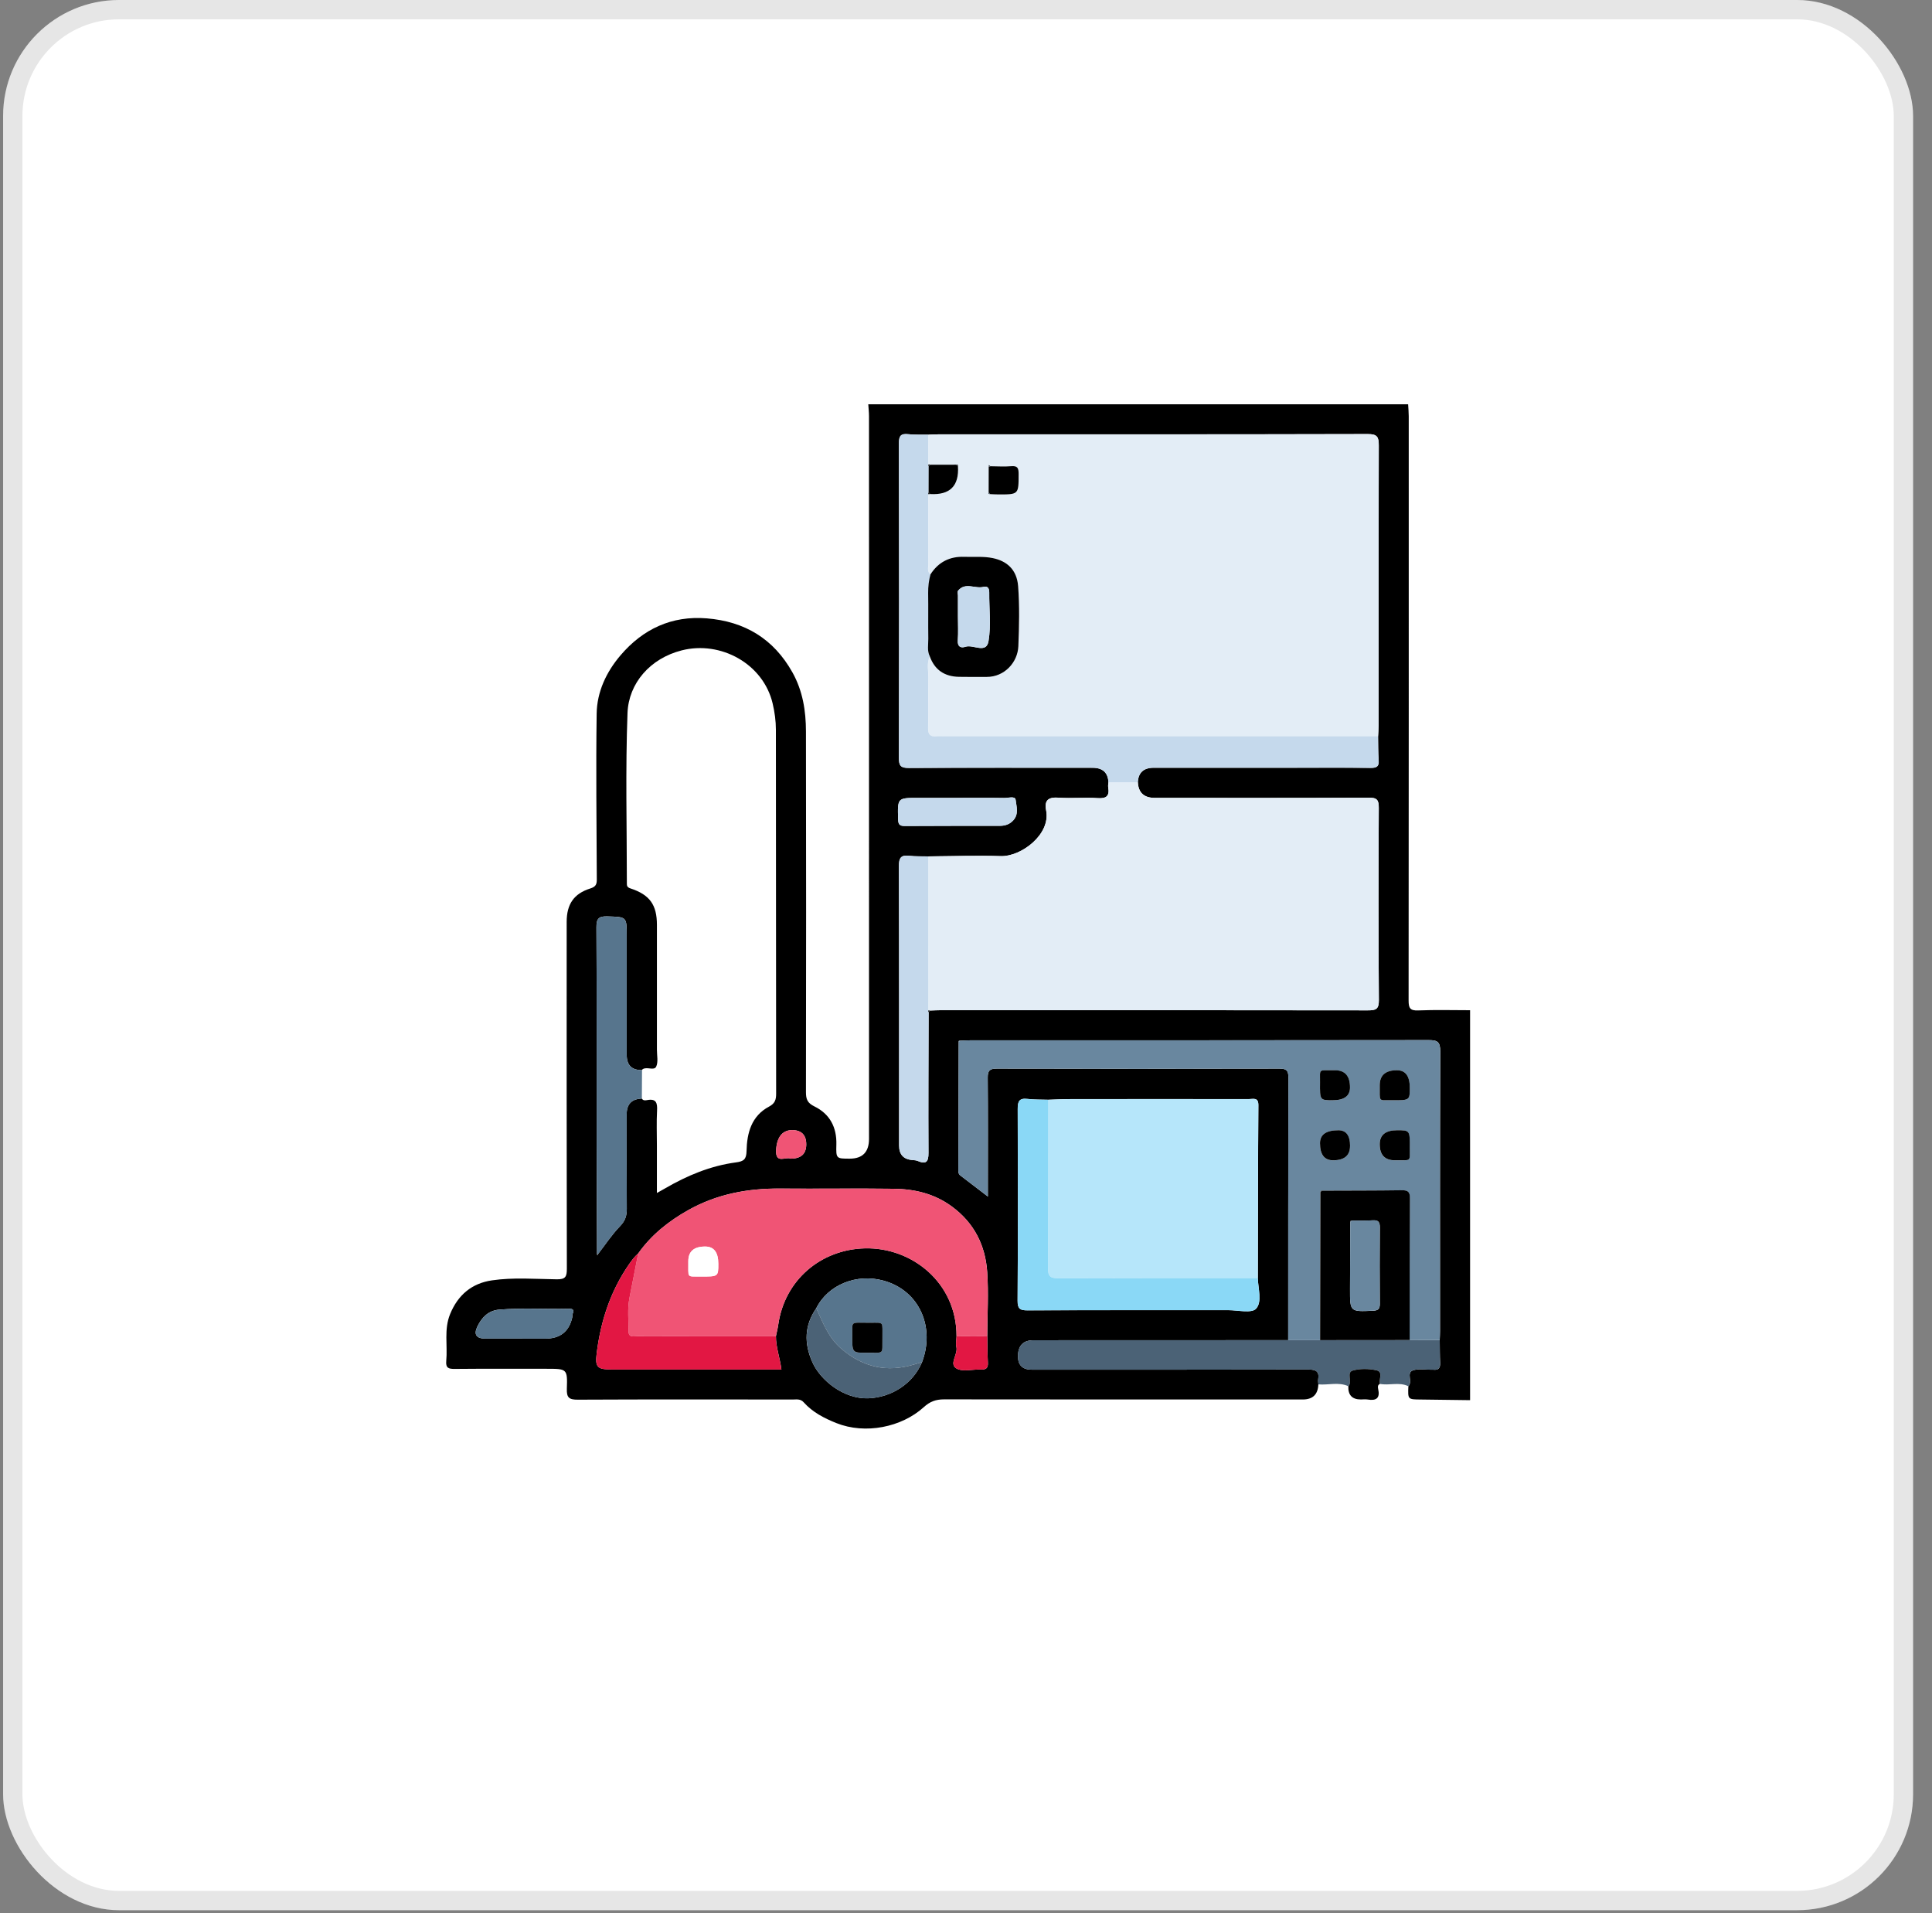 <svg width="100" height="99" viewBox="0 0 100 99" fill="none" xmlns="http://www.w3.org/2000/svg">
<rect x="0" y="0" width="100" height="99" fill="#808080" stroke="none"/>
<rect x="0.161" width="98.86" height="98.855" rx="6" fill="white"/>
<rect x="0.661" y="0.5" width="97.86" height="97.855" rx="5.5" stroke="black" stroke-opacity="0.1"/>
<g clip-path="url(#clip0_13_67)">
<path d="M68.237 71.644C68.217 72.165 67.948 72.425 67.431 72.425C61.24 72.425 55.05 72.428 48.86 72.419C48.439 72.419 48.136 72.529 47.814 72.822C46.669 73.862 44.788 74.246 43.285 73.644C42.662 73.395 42.058 73.085 41.6 72.572C41.43 72.381 41.231 72.427 41.035 72.427C37.327 72.424 33.62 72.417 29.912 72.435C29.461 72.438 29.323 72.336 29.34 71.87C29.376 70.838 29.349 70.836 28.29 70.836C26.704 70.836 25.117 70.828 23.531 70.843C23.213 70.846 23.065 70.792 23.098 70.431C23.173 69.622 22.972 68.795 23.3 68C23.705 67.014 24.422 66.412 25.462 66.26C26.574 66.098 27.699 66.192 28.818 66.206C29.268 66.212 29.341 66.073 29.34 65.66C29.326 59.677 29.33 53.694 29.331 47.709C29.331 46.801 29.695 46.249 30.554 45.979C30.837 45.891 30.89 45.766 30.89 45.516C30.879 42.655 30.842 39.793 30.883 36.932C30.9 35.802 31.381 34.78 32.113 33.919C33.279 32.549 34.768 31.853 36.585 32.001C38.54 32.16 40.04 33.052 41.017 34.798C41.553 35.758 41.714 36.792 41.716 37.854C41.729 44.079 41.725 50.304 41.716 56.528C41.716 56.887 41.795 57.084 42.155 57.259C42.951 57.648 43.316 58.338 43.29 59.238C43.27 59.96 43.286 59.962 43.978 59.962C44.646 59.962 44.98 59.62 44.98 58.937C44.98 46.47 44.98 34.004 44.979 21.537C44.979 21.333 44.954 21.128 44.942 20.923C54.256 20.923 63.569 20.923 72.884 20.923C72.895 21.128 72.916 21.334 72.916 21.539C72.917 31.617 72.919 41.693 72.909 51.772C72.909 52.156 72.974 52.309 73.404 52.291C74.299 52.254 75.195 52.28 76.091 52.28V72.46C75.241 72.449 74.389 72.434 73.538 72.427C72.869 72.421 72.869 72.427 72.897 71.74C73.132 71.502 72.782 71.052 73.119 70.924C73.404 70.814 73.761 70.889 74.085 70.883C74.119 70.883 74.154 70.879 74.187 70.883C74.454 70.914 74.555 70.796 74.541 70.529C74.522 70.137 74.526 69.742 74.52 69.35C74.526 69.195 74.535 69.04 74.535 68.885C74.535 64.06 74.528 59.234 74.548 54.409C74.549 53.922 74.405 53.825 73.948 53.827C66.037 53.84 58.127 53.836 50.216 53.838C50.045 53.838 49.872 53.849 49.7 53.856C49.636 53.845 49.606 53.871 49.622 53.937C49.616 56.125 49.611 58.313 49.605 60.501C49.605 60.621 49.593 60.746 49.706 60.832C50.16 61.179 50.613 61.526 51.132 61.922V61.35C51.132 59.489 51.14 57.629 51.125 55.767C51.122 55.406 51.229 55.301 51.59 55.302C56.466 55.313 61.344 55.313 66.221 55.302C66.575 55.302 66.689 55.389 66.689 55.759C66.676 60.291 66.678 64.823 66.677 69.355C62.285 69.355 57.891 69.358 53.498 69.359C52.96 69.359 52.691 69.636 52.691 70.191C52.691 70.651 52.928 70.882 53.403 70.882C58.174 70.882 62.947 70.886 67.719 70.874C68.12 70.874 68.298 70.973 68.23 71.387C68.216 71.47 68.236 71.558 68.24 71.644H68.237ZM42.252 67.7C41.632 68.593 41.611 69.517 42.05 70.499C42.462 71.427 43.673 72.417 44.957 72.363C46.153 72.312 47.265 71.601 47.724 70.491C48.389 68.752 47.647 66.803 45.73 66.274C44.344 65.892 42.86 66.481 42.252 67.698V67.7ZM48.064 52.383C48.092 52.354 48.12 52.325 48.147 52.296C48.337 52.29 48.526 52.279 48.714 52.279C56.075 52.279 63.437 52.275 70.797 52.287C71.222 52.287 71.374 52.228 71.37 51.745C71.343 48.436 71.348 45.126 71.365 41.816C71.368 41.392 71.274 41.277 70.837 41.28C67.149 41.299 63.459 41.291 59.77 41.291C59.214 41.291 58.922 41.022 58.895 40.483C58.92 39.983 59.195 39.732 59.721 39.732C62.186 39.732 64.652 39.732 67.118 39.732C68.395 39.732 69.67 39.724 70.947 39.739C71.252 39.743 71.388 39.673 71.361 39.341C71.33 38.93 71.338 38.515 71.33 38.103C71.338 37.915 71.355 37.725 71.355 37.537C71.356 32.712 71.35 27.885 71.365 23.06C71.367 22.615 71.29 22.462 70.796 22.464C63.384 22.483 55.972 22.476 48.561 22.478C48.389 22.478 48.217 22.489 48.045 22.496C47.701 22.49 47.353 22.508 47.013 22.471C46.627 22.428 46.525 22.554 46.526 22.947C46.54 28.373 46.54 33.802 46.526 39.229C46.526 39.637 46.63 39.745 47.04 39.743C50.209 39.725 53.381 39.734 56.551 39.734C57.074 39.734 57.348 39.984 57.372 40.485C57.367 40.57 57.344 40.659 57.36 40.74C57.436 41.184 57.281 41.337 56.813 41.305C56.147 41.258 55.472 41.328 54.805 41.281C54.277 41.244 54.042 41.396 54.148 41.941C54.393 43.188 52.846 44.339 51.803 44.306C50.551 44.266 49.297 44.312 48.044 44.32C47.717 44.312 47.388 44.327 47.066 44.289C46.637 44.238 46.524 44.392 46.526 44.822C46.542 49.642 46.536 54.463 46.536 59.283C46.536 59.759 46.776 60.011 47.257 60.036C47.34 60.041 47.428 60.05 47.504 60.083C47.936 60.267 48.06 60.126 48.057 59.667C48.044 57.24 48.059 54.813 48.064 52.386V52.383ZM30.9 64.894C30.907 64.918 30.912 64.942 30.919 64.967C30.932 64.943 30.943 64.921 30.955 64.898C31.33 64.414 31.669 63.894 32.092 63.458C32.362 63.18 32.445 62.913 32.442 62.551C32.429 60.92 32.436 59.29 32.436 57.658C32.436 57.139 32.698 56.87 33.222 56.851C33.287 56.966 33.404 56.95 33.497 56.931C33.96 56.844 34.031 57.071 34.009 57.472C33.976 58.074 34.001 58.678 34.001 59.283C34.001 60.082 34.001 60.881 34.001 61.739C34.19 61.632 34.305 61.57 34.418 61.504C35.565 60.837 36.775 60.33 38.096 60.155C38.497 60.103 38.631 59.993 38.641 59.575C38.661 58.634 38.892 57.753 39.809 57.266C40.113 57.104 40.173 56.911 40.173 56.596C40.163 50.318 40.169 44.04 40.16 37.764C40.16 37.311 40.098 36.857 39.993 36.409C39.508 34.345 37.3 33.146 35.288 33.657C33.652 34.072 32.539 35.358 32.48 36.896C32.37 39.822 32.446 42.756 32.446 45.686C32.446 45.82 32.438 45.913 32.633 45.977C33.637 46.306 34.001 46.829 34.002 47.864C34.003 50.021 34.002 52.175 34.002 54.331C34.002 54.623 34.077 54.955 33.965 55.197C33.857 55.428 33.485 55.185 33.261 55.333C33.248 55.341 33.243 55.362 33.233 55.376C32.704 55.389 32.439 55.129 32.439 54.597C32.439 52.547 32.439 50.496 32.439 48.447C32.439 47.432 32.439 47.456 31.447 47.425C30.994 47.409 30.869 47.531 30.872 47.993C30.893 51.697 30.882 55.402 30.884 59.106C30.886 61.035 30.896 62.964 30.902 64.894H30.9ZM33.031 64.87C32.836 65.037 32.688 65.241 32.543 65.452C31.588 66.838 31.088 68.387 30.884 70.04C30.796 70.762 30.919 70.871 31.67 70.871C34.201 70.871 36.731 70.871 39.261 70.871C39.653 70.871 40.044 70.871 40.447 70.871C40.362 70.24 40.158 69.711 40.163 69.146C40.203 68.947 40.255 68.751 40.283 68.55C40.615 66.239 42.488 64.66 44.766 64.603C47.199 64.542 49.517 66.38 49.511 69.146C49.505 69.335 49.461 69.531 49.503 69.709C49.591 70.098 49.106 70.589 49.508 70.82C49.832 71.005 50.344 70.857 50.771 70.874C51.03 70.885 51.149 70.803 51.133 70.525C51.11 70.065 51.111 69.603 51.102 69.141C51.106 68.04 51.172 66.935 51.099 65.84C51.006 64.459 50.435 63.3 49.279 62.446C48.371 61.775 47.355 61.536 46.273 61.52C44.311 61.494 42.348 61.525 40.386 61.509C38.707 61.495 37.108 61.793 35.631 62.621C34.612 63.193 33.713 63.906 33.032 64.87H33.031ZM54.26 56.912C53.901 56.9 53.537 56.912 53.18 56.869C52.756 56.819 52.675 56.996 52.677 57.388C52.691 60.696 52.691 64.006 52.671 67.314C52.669 67.733 52.794 67.814 53.186 67.812C56.65 67.796 60.115 67.805 63.578 67.802C64.074 67.802 64.787 67.978 65.016 67.725C65.34 67.369 65.117 66.685 65.106 66.14C65.113 63.158 65.113 60.176 65.134 57.194C65.136 56.773 64.87 56.878 64.652 56.878C61.583 56.875 58.514 56.873 55.446 56.878C55.051 56.878 54.656 56.9 54.262 56.912H54.26ZM49.546 41.29H47.529C46.449 41.29 46.457 41.29 46.486 42.388C46.493 42.645 46.546 42.747 46.828 42.745C48.465 42.732 50.103 42.74 51.74 42.736C52.001 42.736 52.234 42.674 52.432 42.468C52.75 42.137 52.609 41.736 52.569 41.392C52.544 41.179 52.182 41.299 51.974 41.295C51.164 41.281 50.353 41.29 49.544 41.29H49.546ZM27.034 69.276C27.43 69.276 27.827 69.276 28.222 69.276C28.997 69.276 29.464 68.904 29.623 68.16C29.634 68.111 29.615 68.051 29.634 68.007C29.719 67.816 29.684 67.723 29.454 67.729C28.25 67.758 27.044 67.676 25.841 67.774C25.279 67.82 24.938 68.177 24.712 68.642C24.506 69.065 24.655 69.272 25.122 69.275C25.759 69.278 26.397 69.275 27.033 69.275L27.034 69.276ZM40.916 59.962C41.458 59.962 41.73 59.717 41.732 59.227C41.734 58.73 41.473 58.474 40.975 58.485C40.472 58.497 40.203 58.884 40.172 59.525C40.136 60.256 40.682 59.843 40.916 59.96V59.962Z" fill="black"/>
<path d="M68.237 71.644C68.233 71.558 68.213 71.47 68.227 71.387C68.295 70.974 68.116 70.873 67.715 70.874C62.944 70.886 58.171 70.882 53.4 70.882C52.925 70.882 52.688 70.652 52.688 70.191C52.688 69.637 52.957 69.359 53.495 69.359C57.888 69.359 62.282 69.357 66.674 69.355C67.226 69.355 67.776 69.355 68.328 69.355C69.873 69.354 71.418 69.353 72.962 69.351C73.481 69.351 73.999 69.351 74.519 69.35C74.525 69.743 74.519 70.137 74.54 70.529C74.554 70.796 74.453 70.914 74.186 70.884C74.153 70.879 74.118 70.884 74.084 70.884C73.759 70.891 73.403 70.814 73.118 70.924C72.781 71.054 73.131 71.503 72.896 71.74C72.421 71.504 71.91 71.716 71.424 71.617C71.357 71.377 71.612 70.99 71.24 70.911C70.848 70.828 70.398 70.817 70.016 70.927C69.693 71.02 69.979 71.456 69.824 71.701C69.816 71.715 69.801 71.726 69.79 71.738C69.285 71.507 68.754 71.689 68.238 71.643L68.237 71.644Z" fill="#4B6276"/>
<path d="M69.789 71.74C69.801 71.727 69.815 71.716 69.823 71.702C69.978 71.458 69.691 71.02 70.016 70.928C70.396 70.819 70.845 70.828 71.24 70.913C71.612 70.992 71.356 71.379 71.423 71.618C71.3 71.673 71.313 71.792 71.334 71.882C71.44 72.354 71.238 72.502 70.794 72.427C70.678 72.408 70.556 72.424 70.436 72.424C69.988 72.424 69.772 72.197 69.789 71.741V71.74Z" fill="black"/>
<path d="M48.046 22.496C48.218 22.49 48.391 22.478 48.562 22.478C55.974 22.478 63.385 22.483 70.796 22.464C71.29 22.464 71.368 22.615 71.366 23.06C71.351 27.885 71.356 32.712 71.355 37.537C71.355 37.725 71.338 37.915 71.33 38.103C63.836 38.103 56.34 38.103 48.846 38.103C48.725 38.103 48.604 38.09 48.485 38.106C48.147 38.146 48.032 38.006 48.041 37.667C48.06 36.806 48.035 35.944 48.053 35.084C48.062 34.712 47.959 34.329 48.128 33.968C48.38 34.676 48.897 35.015 49.634 35.03C50.117 35.04 50.599 35.034 51.082 35.034C52.002 35.034 52.678 34.275 52.712 33.448C52.755 32.416 52.778 31.376 52.701 30.349C52.636 29.458 52.093 29.032 51.396 28.887C50.899 28.783 50.404 28.837 49.909 28.819C49.157 28.791 48.57 29.091 48.164 29.729C47.981 29.584 48.052 29.379 48.052 29.198C48.046 27.991 48.049 26.783 48.05 25.576C48.084 25.573 48.118 25.572 48.151 25.569C49.172 25.628 49.651 25.149 49.588 24.133C49.605 24.055 49.569 24.032 49.497 24.05C49.049 24.05 48.599 24.052 48.151 24.053C48.12 24.034 48.086 24.031 48.053 24.044C48.053 23.528 48.052 23.012 48.05 22.496H48.046ZM51.173 24.14C51.173 24.586 51.172 25.031 51.17 25.476C51.147 25.552 51.175 25.585 51.253 25.572C51.39 25.577 51.526 25.587 51.663 25.587C52.733 25.591 52.721 25.591 52.722 24.53C52.722 24.232 52.672 24.096 52.336 24.125C51.98 24.157 51.618 24.129 51.259 24.127C51.233 24.104 51.206 24.082 51.179 24.061L51.172 24.139L51.173 24.14Z" fill="#E3EDF6"/>
<path d="M48.045 44.319C49.298 44.31 50.552 44.265 51.804 44.305C52.847 44.338 54.394 43.187 54.149 41.94C54.043 41.396 54.278 41.243 54.806 41.28C55.473 41.327 56.148 41.257 56.814 41.304C57.282 41.337 57.437 41.183 57.361 40.739C57.347 40.658 57.369 40.569 57.373 40.483C57.881 40.483 58.388 40.483 58.896 40.483C58.922 41.022 59.214 41.291 59.771 41.291C63.46 41.291 67.149 41.3 70.838 41.28C71.275 41.277 71.369 41.394 71.366 41.817C71.347 45.126 71.343 48.436 71.37 51.745C71.374 52.228 71.222 52.289 70.798 52.287C63.438 52.275 56.076 52.278 48.716 52.279C48.526 52.279 48.337 52.29 48.149 52.296C48.115 52.293 48.082 52.291 48.048 52.289C48.048 49.632 48.046 46.974 48.045 44.317V44.319Z" fill="#E3EDF6"/>
<path d="M68.328 69.355C67.776 69.355 67.225 69.355 66.674 69.355C66.675 64.823 66.674 60.291 66.686 55.759C66.686 55.39 66.571 55.301 66.217 55.303C61.341 55.314 56.463 55.314 51.587 55.303C51.226 55.303 51.119 55.406 51.122 55.767C51.139 57.629 51.129 59.489 51.129 61.35V61.922C50.61 61.526 50.157 61.179 49.703 60.832C49.591 60.746 49.602 60.621 49.602 60.501C49.608 58.313 49.613 56.125 49.619 53.938C49.645 53.91 49.671 53.884 49.698 53.856C49.869 53.85 50.042 53.838 50.213 53.838C58.124 53.838 66.035 53.841 73.944 53.827C74.4 53.827 74.546 53.922 74.544 54.409C74.523 59.234 74.532 64.06 74.532 68.885C74.532 69.04 74.522 69.195 74.517 69.35C73.998 69.35 73.479 69.35 72.959 69.351C72.962 66.903 72.959 64.457 72.972 62.009C72.973 61.693 72.883 61.592 72.564 61.598C71.185 61.619 69.806 61.614 68.427 61.62C68.362 61.608 68.332 61.634 68.337 61.699C68.333 64.252 68.329 66.803 68.324 69.356L68.328 69.355ZM69.097 55.388C68.201 55.402 68.331 55.276 68.324 56.026C68.314 56.941 68.321 56.941 68.971 56.941C69.574 56.941 69.875 56.721 69.875 56.28C69.875 55.687 69.616 55.39 69.097 55.39V55.388ZM71.413 56.167C71.426 57.056 71.309 56.933 72.051 56.94C72.968 56.948 72.968 56.943 72.969 56.291C72.969 55.689 72.747 55.388 72.304 55.388C71.71 55.388 71.413 55.648 71.413 56.167ZM69.875 59.306C69.875 58.765 69.675 58.495 69.274 58.495C68.638 58.495 68.32 58.716 68.32 59.16C68.32 59.752 68.545 60.048 68.997 60.048C69.582 60.048 69.874 59.8 69.874 59.306H69.875ZM72.199 60.048C73.073 60.035 72.961 60.154 72.966 59.403C72.973 58.495 72.968 58.495 72.308 58.495C71.71 58.495 71.412 58.735 71.412 59.216C71.412 59.77 71.674 60.048 72.197 60.048H72.199Z" fill="#69879F"/>
<path d="M54.26 56.914C54.654 56.901 55.05 56.879 55.444 56.879C58.513 56.876 61.582 56.876 64.651 56.879C64.868 56.879 65.135 56.774 65.132 57.196C65.111 60.178 65.111 63.159 65.104 66.141C61.662 66.141 58.22 66.137 54.778 66.151C54.386 66.152 54.241 66.065 54.244 65.639C54.264 62.731 54.258 59.822 54.26 56.914Z" fill="#B6E6FA"/>
<path d="M49.509 69.148C49.515 66.382 47.197 64.544 44.764 64.605C42.488 64.661 40.615 66.241 40.282 68.552C40.253 68.752 40.203 68.949 40.161 69.148C37.784 69.148 35.407 69.152 33.031 69.145C32.834 69.145 32.529 69.257 32.532 68.885C32.536 68.318 32.468 67.749 32.577 67.185C32.725 66.413 32.879 65.642 33.031 64.87C33.71 63.905 34.61 63.191 35.63 62.621C37.106 61.794 38.705 61.496 40.384 61.51C42.347 61.526 44.309 61.494 46.272 61.521C47.353 61.534 48.37 61.775 49.277 62.446C50.433 63.3 51.004 64.459 51.097 65.84C51.17 66.935 51.104 68.04 51.099 69.141C50.57 69.142 50.04 69.145 49.509 69.146V69.148ZM35.627 65.27C35.641 66.163 35.513 66.054 36.257 66.061C37.18 66.069 37.18 66.064 37.18 65.408C37.18 64.81 36.953 64.511 36.498 64.511C35.917 64.511 35.627 64.764 35.627 65.271V65.27Z" fill="#F05475"/>
<path d="M58.896 40.483C58.388 40.483 57.881 40.483 57.373 40.483C57.349 39.982 57.075 39.732 56.552 39.732C53.382 39.732 50.211 39.724 47.041 39.742C46.631 39.745 46.526 39.635 46.528 39.227C46.542 33.8 46.542 28.372 46.528 22.945C46.528 22.553 46.629 22.427 47.014 22.47C47.355 22.507 47.702 22.489 48.046 22.494C48.046 23.01 48.048 23.526 48.049 24.042C48.046 24.074 48.052 24.104 48.068 24.132C48.068 24.58 48.066 25.028 48.064 25.478C48.046 25.508 48.041 25.54 48.046 25.574C48.046 26.782 48.042 27.989 48.048 29.197C48.048 29.376 47.977 29.582 48.16 29.727C48.072 30.04 48.035 30.357 48.039 30.683C48.05 31.474 48.035 32.267 48.046 33.058C48.05 33.361 47.977 33.675 48.124 33.966C47.955 34.329 48.057 34.712 48.049 35.083C48.031 35.944 48.056 36.806 48.037 37.666C48.03 38.005 48.143 38.144 48.48 38.104C48.599 38.09 48.721 38.102 48.842 38.102C56.336 38.102 63.832 38.102 71.326 38.102C71.334 38.515 71.326 38.928 71.358 39.339C71.383 39.67 71.249 39.74 70.943 39.738C69.666 39.722 68.391 39.731 67.115 39.731C64.649 39.731 62.183 39.731 59.717 39.731C59.192 39.731 58.916 39.981 58.892 40.482L58.896 40.483Z" fill="#C5D9EC"/>
<path d="M54.26 56.914C54.257 59.822 54.264 62.731 54.244 65.639C54.241 66.065 54.386 66.152 54.777 66.151C58.22 66.137 61.662 66.142 65.104 66.141C65.115 66.686 65.338 67.371 65.014 67.726C64.785 67.979 64.072 67.802 63.576 67.803C60.112 67.806 56.647 67.798 53.184 67.813C52.793 67.814 52.667 67.734 52.67 67.315C52.691 64.007 52.689 60.698 52.675 57.389C52.674 56.998 52.754 56.821 53.179 56.871C53.535 56.914 53.898 56.901 54.259 56.914H54.26Z" fill="#8AD8F6"/>
<path d="M33.231 55.377C33.229 55.869 33.226 56.36 33.223 56.853C32.699 56.872 32.438 57.141 32.438 57.659C32.438 59.289 32.431 60.92 32.443 62.552C32.446 62.914 32.363 63.181 32.093 63.459C31.67 63.896 31.331 64.415 30.956 64.899C30.938 64.893 30.92 64.892 30.901 64.895C30.895 62.965 30.886 61.036 30.883 59.107C30.88 55.403 30.891 51.698 30.871 47.995C30.868 47.533 30.992 47.411 31.446 47.426C32.436 47.459 32.438 47.435 32.438 48.448C32.438 50.498 32.438 52.549 32.438 54.598C32.438 55.13 32.702 55.39 33.231 55.377Z" fill="#57758D"/>
<path d="M48.045 44.319C48.045 46.975 48.046 49.633 48.048 52.29C48.041 52.323 48.048 52.355 48.066 52.384C48.06 54.811 48.045 57.238 48.059 59.666C48.062 60.125 47.937 60.264 47.505 60.082C47.429 60.05 47.341 60.04 47.258 60.035C46.778 60.008 46.537 59.757 46.537 59.281C46.537 54.461 46.543 49.64 46.528 44.821C46.526 44.391 46.64 44.237 47.067 44.288C47.389 44.327 47.718 44.31 48.045 44.319Z" fill="#C5D9EC"/>
<path d="M33.031 64.872C32.88 65.643 32.727 66.414 32.577 67.187C32.469 67.75 32.536 68.32 32.532 68.886C32.529 69.258 32.833 69.145 33.031 69.147C35.408 69.152 37.785 69.149 40.161 69.149C40.157 69.713 40.361 70.242 40.445 70.874C40.042 70.874 39.651 70.874 39.26 70.874C36.729 70.874 34.199 70.874 31.669 70.874C30.918 70.874 30.793 70.765 30.883 70.043C31.086 68.39 31.588 66.841 32.541 65.455C32.688 65.244 32.834 65.04 33.029 64.873L33.031 64.872Z" fill="#E21743"/>
<path d="M42.251 67.7C42.86 66.483 44.344 65.892 45.73 66.275C47.647 66.804 48.388 68.752 47.724 70.492C47.593 70.531 47.461 70.568 47.33 70.608C45.925 71.037 44.685 70.77 43.556 69.806C42.881 69.231 42.594 68.458 42.25 67.7H42.251ZM45.673 69.252C45.66 68.38 45.788 68.452 45.042 68.455C43.984 68.459 44.12 68.337 44.113 69.106C44.105 70.007 44.11 70.014 44.844 70.007C45.795 69.998 45.658 70.13 45.673 69.253V69.252Z" fill="#57758D"/>
<path d="M42.251 67.7C42.596 68.456 42.882 69.23 43.557 69.806C44.687 70.77 45.925 71.036 47.331 70.608C47.462 70.568 47.594 70.531 47.725 70.492C47.266 71.603 46.154 72.314 44.958 72.365C43.673 72.419 42.463 71.428 42.051 70.501C41.614 69.517 41.633 68.595 42.253 67.701L42.251 67.7Z" fill="#4B6276"/>
<path d="M49.544 41.292C50.354 41.292 51.165 41.284 51.974 41.298C52.181 41.302 52.544 41.181 52.569 41.395C52.609 41.739 52.75 42.14 52.432 42.471C52.234 42.677 52 42.739 51.74 42.739C50.103 42.743 48.465 42.735 46.828 42.747C46.544 42.75 46.493 42.648 46.486 42.391C46.457 41.292 46.447 41.292 47.529 41.292H49.545H49.544Z" fill="#C5D9EC"/>
<path d="M27.034 69.276C26.396 69.276 25.759 69.279 25.123 69.276C24.657 69.274 24.507 69.066 24.713 68.643C24.94 68.178 25.28 67.822 25.842 67.776C27.045 67.678 28.251 67.759 29.456 67.73C29.685 67.725 29.72 67.817 29.635 68.008C29.616 68.053 29.635 68.112 29.624 68.162C29.464 68.907 28.997 69.279 28.223 69.278C27.828 69.278 27.431 69.278 27.035 69.278L27.034 69.276Z" fill="#57758D"/>
<path d="M49.51 69.148C50.039 69.147 50.569 69.144 51.1 69.142C51.11 69.604 51.107 70.066 51.132 70.527C51.147 70.805 51.028 70.885 50.769 70.875C50.342 70.857 49.83 71.007 49.507 70.821C49.104 70.59 49.591 70.1 49.501 69.711C49.461 69.534 49.504 69.336 49.51 69.148Z" fill="#E21743"/>
<path d="M40.915 59.962C40.682 59.844 40.135 60.257 40.171 59.526C40.203 58.886 40.471 58.499 40.975 58.486C41.473 58.474 41.734 58.73 41.731 59.229C41.729 59.718 41.457 59.963 40.915 59.963V59.962Z" fill="#F05475"/>
<path d="M30.9 64.895C30.919 64.892 30.937 64.894 30.955 64.899C30.942 64.923 30.931 64.945 30.919 64.969C30.912 64.944 30.907 64.92 30.9 64.895Z" fill="#4F5356"/>
<path d="M49.7 53.855C49.674 53.882 49.648 53.908 49.622 53.936C49.608 53.87 49.635 53.843 49.7 53.855Z" fill="#57758D"/>
<path d="M48.064 52.384C48.046 52.355 48.041 52.324 48.046 52.29C48.08 52.293 48.113 52.294 48.147 52.297C48.12 52.326 48.092 52.355 48.064 52.384Z" fill="#0F1416"/>
<path d="M68.328 69.355C68.332 66.802 68.337 64.251 68.342 61.698C68.373 61.671 68.402 61.645 68.432 61.619C69.811 61.613 71.19 61.617 72.569 61.597C72.888 61.593 72.978 61.694 72.977 62.007C72.963 64.455 72.966 66.902 72.964 69.35C71.419 69.351 69.874 69.352 68.33 69.354L68.328 69.355ZM69.988 63.168C69.919 63.155 69.888 63.184 69.891 63.254C69.887 64.404 69.88 65.556 69.877 66.707C69.874 67.892 69.877 67.884 71.051 67.834C71.305 67.823 71.421 67.765 71.419 67.485C71.408 66.162 71.41 64.838 71.419 63.516C71.421 63.256 71.349 63.139 71.071 63.154C70.711 63.175 70.349 63.165 69.989 63.169L69.988 63.168Z" fill="black"/>
<path d="M48.125 33.965C47.978 33.673 48.052 33.359 48.048 33.056C48.037 32.266 48.052 31.473 48.041 30.682C48.037 30.356 48.074 30.039 48.161 29.726C48.568 29.089 49.154 28.789 49.906 28.816C50.401 28.834 50.897 28.78 51.393 28.884C52.09 29.029 52.634 29.455 52.699 30.346C52.775 31.375 52.751 32.413 52.71 33.445C52.675 34.272 51.999 35.031 51.079 35.031C50.596 35.031 50.114 35.038 49.631 35.027C48.894 35.012 48.377 34.673 48.125 33.965ZM49.583 31.903C49.583 32.315 49.605 32.729 49.576 33.139C49.552 33.474 49.736 33.55 49.973 33.47C50.374 33.336 51.05 33.856 51.165 33.177C51.303 32.358 51.194 31.499 51.202 30.659C51.205 30.436 51.114 30.318 50.901 30.372C50.467 30.48 49.962 30.112 49.59 30.569C49.547 30.621 49.583 30.736 49.583 30.822C49.583 31.183 49.583 31.544 49.583 31.903Z" fill="black"/>
<path d="M48.064 25.478C48.064 25.03 48.067 24.581 48.068 24.132C48.095 24.106 48.121 24.078 48.147 24.052C48.595 24.052 49.045 24.05 49.493 24.049C49.523 24.077 49.554 24.104 49.584 24.132C49.647 25.148 49.168 25.627 48.147 25.568C48.12 25.537 48.092 25.507 48.064 25.478Z" fill="black"/>
<path d="M51.26 24.127C51.62 24.128 51.981 24.157 52.338 24.125C52.674 24.095 52.724 24.232 52.724 24.53C52.722 25.591 52.733 25.591 51.664 25.587C51.527 25.587 51.392 25.577 51.255 25.572C51.227 25.54 51.2 25.508 51.172 25.476C51.172 25.031 51.173 24.586 51.175 24.14L51.219 24.143L51.26 24.128V24.127Z" fill="black"/>
<path d="M51.26 24.127L51.219 24.142L51.175 24.139C51.177 24.113 51.179 24.088 51.182 24.061C51.208 24.084 51.234 24.106 51.262 24.127H51.26Z" fill="#2A3640"/>
<path d="M49.584 24.133C49.554 24.106 49.523 24.078 49.493 24.05C49.565 24.032 49.601 24.055 49.584 24.133Z" fill="#0F1416"/>
<path d="M48.147 24.053C48.121 24.079 48.095 24.107 48.068 24.133C48.052 24.106 48.046 24.075 48.049 24.044C48.084 24.03 48.117 24.034 48.147 24.053Z" fill="#0F1416"/>
<path d="M51.17 25.475C51.198 25.507 51.226 25.539 51.254 25.57C51.175 25.583 51.147 25.551 51.17 25.475Z" fill="#2A3640"/>
<path d="M48.064 25.478C48.092 25.508 48.12 25.538 48.147 25.568C48.114 25.57 48.08 25.572 48.046 25.575C48.041 25.54 48.046 25.508 48.064 25.478Z" fill="#0F1416"/>
<path d="M69.097 55.387C69.617 55.387 69.877 55.684 69.876 56.278C69.876 56.719 69.574 56.94 68.971 56.939C68.321 56.939 68.314 56.939 68.324 56.023C68.332 55.273 68.201 55.401 69.097 55.386V55.387Z" fill="black"/>
<path d="M71.414 56.166C71.414 55.646 71.711 55.387 72.304 55.387C72.748 55.387 72.97 55.688 72.97 56.29C72.97 56.94 72.97 56.947 72.051 56.938C71.31 56.932 71.426 57.056 71.414 56.166Z" fill="black"/>
<path d="M69.877 59.305C69.877 59.799 69.585 60.046 69 60.046C68.548 60.046 68.322 59.75 68.323 59.158C68.323 58.715 68.641 58.493 69.277 58.493C69.678 58.493 69.879 58.764 69.879 59.305H69.877Z" fill="black"/>
<path d="M72.201 60.046C71.677 60.046 71.415 59.769 71.415 59.215C71.415 58.734 71.714 58.493 72.311 58.493C72.971 58.493 72.977 58.493 72.97 59.402C72.964 60.153 73.076 60.034 72.202 60.046H72.201Z" fill="black"/>
<path d="M68.432 61.619C68.402 61.645 68.371 61.671 68.342 61.698C68.338 61.631 68.368 61.605 68.432 61.619Z" fill="#0F1416"/>
<path d="M35.627 65.27C35.627 64.763 35.917 64.509 36.498 64.509C36.953 64.509 37.181 64.808 37.18 65.407C37.18 66.062 37.18 66.069 36.257 66.06C35.513 66.053 35.641 66.163 35.627 65.269V65.27Z" fill="white"/>
<path d="M45.674 69.252C45.659 70.129 45.796 69.997 44.846 70.005C44.112 70.012 44.106 70.005 44.114 69.105C44.121 68.336 43.986 68.458 45.044 68.454C45.791 68.451 45.662 68.378 45.674 69.25V69.252Z" fill="black"/>
<path d="M69.988 63.166C70.349 63.164 70.71 63.173 71.069 63.151C71.347 63.135 71.421 63.252 71.418 63.514C71.408 64.837 71.407 66.161 71.418 67.483C71.421 67.762 71.305 67.82 71.05 67.831C69.874 67.882 69.873 67.889 69.876 66.704C69.879 65.553 69.884 64.401 69.89 63.251C69.922 63.222 69.955 63.194 69.987 63.165L69.988 63.166Z" fill="#69879F"/>
<path d="M69.988 63.166C69.956 63.196 69.923 63.223 69.891 63.252C69.888 63.184 69.919 63.154 69.988 63.166Z" fill="#4B6276"/>
<path d="M49.584 31.905C49.584 31.544 49.584 31.183 49.584 30.823C49.584 30.737 49.55 30.622 49.591 30.57C49.963 30.114 50.468 30.482 50.902 30.374C51.117 30.321 51.206 30.437 51.204 30.66C51.195 31.501 51.303 32.361 51.166 33.178C51.052 33.857 50.375 33.337 49.974 33.471C49.738 33.55 49.552 33.476 49.577 33.141C49.606 32.73 49.584 32.317 49.584 31.905Z" fill="#C5D9EC"/>
</g>
<defs>
<clipPath id="clip0_13_67">
<rect width="52.997" height="53.004" fill="white" transform="translate(23.093 20.925)"/>
</clipPath>
</defs>
</svg>
